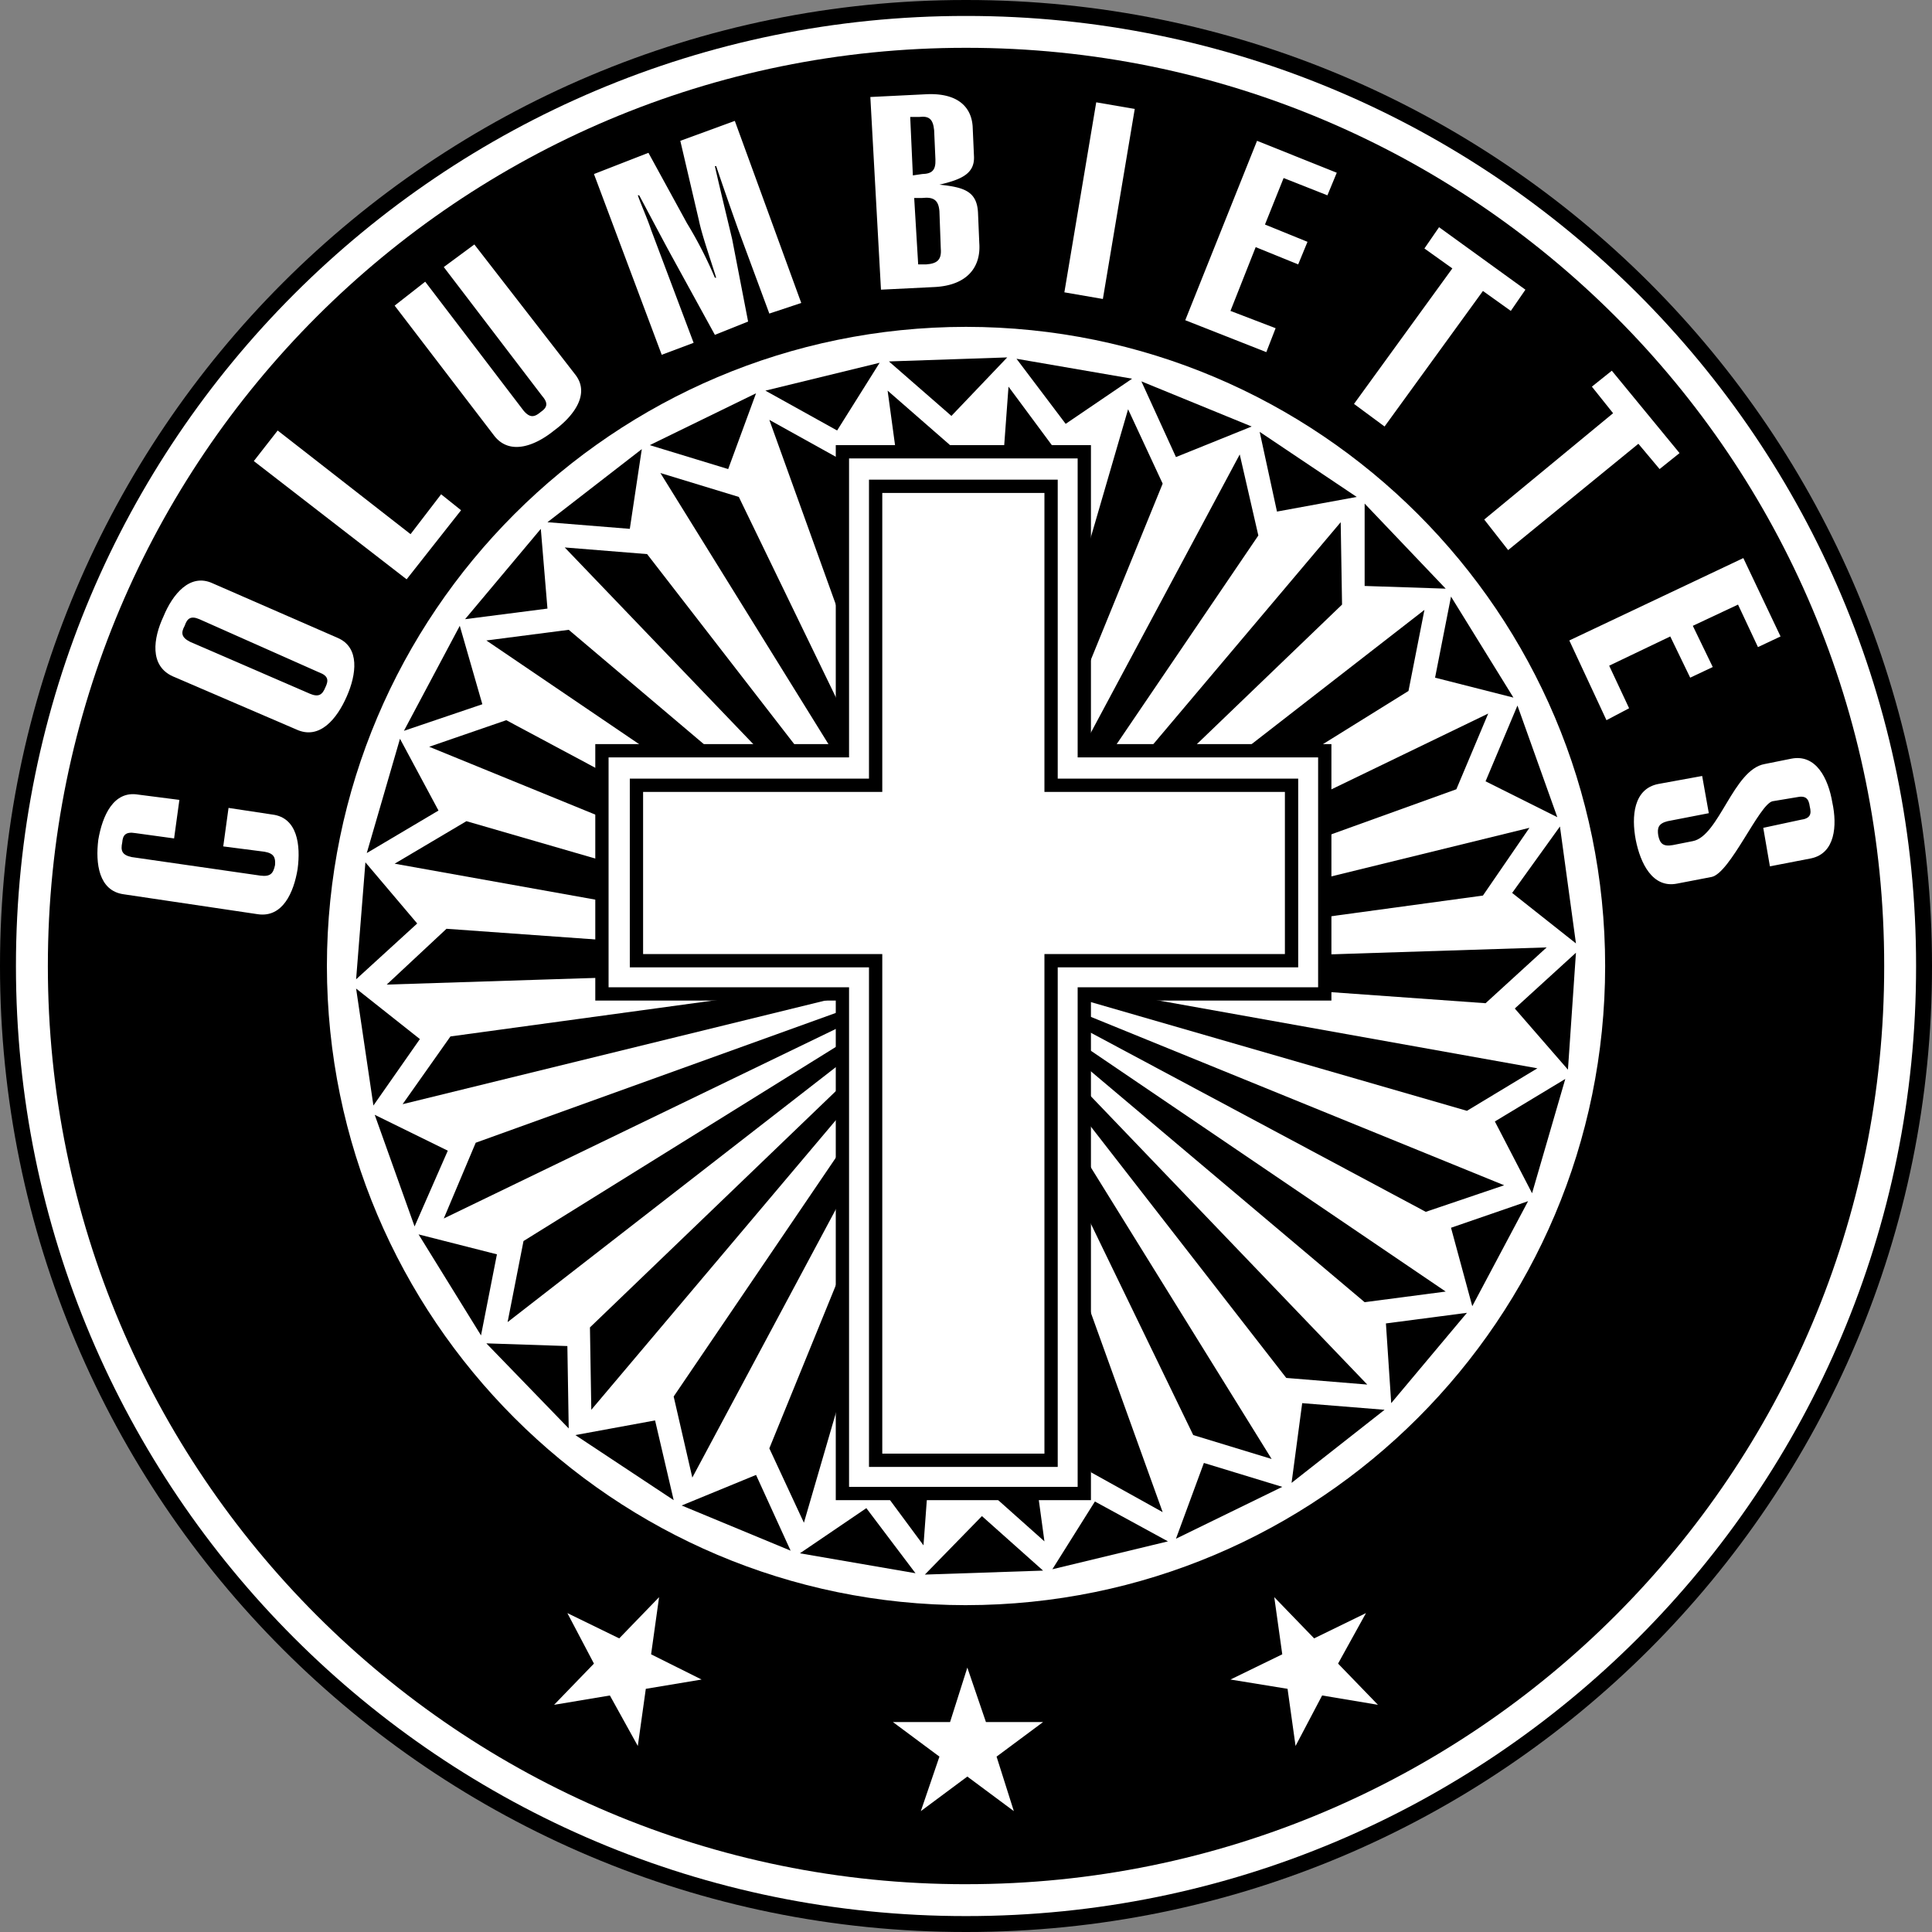 <svg xmlns="http://www.w3.org/2000/svg" width="145.398" height="145.398"><rect width="100%" height="100%" fill="#808080" stroke="none"/><path d="M72.7 145.398c40.179.028 72.741-32.535 72.698-72.699C145.441 32.535 112.878-.027 72.7 0 32.551-.027-.01 32.535 0 72.7c-.012 40.163 32.55 72.726 72.7 72.698"/><path fill="#fff" d="M72.7 144.2c39.515.023 71.538-32 71.5-71.5.038-39.5-31.985-71.524-71.5-71.5-39.485-.024-71.509 32-71.5 71.5-.009 39.5 32.015 71.523 71.5 71.5"/><path d="M72.7 141.8c38.187.02 69.136-30.929 69.1-69.1.036-38.173-30.913-69.122-69.1-69.102-38.16-.02-69.106 30.93-69.098 69.101-.008 38.172 30.937 69.121 69.097 69.102"/><path fill="#fff" d="M72.7 120.8c26.57-.015 48.097-21.546 48.1-48.1-.003-26.555-21.53-48.087-48.1-48.102-26.54.015-48.071 21.547-48.098 48.101.027 26.555 21.558 48.086 48.097 48.102M13.102 63.098l-2.903-.399c-.754-.125-.957.153-1 .7-.133.624-.015.945.7 1.101l9.703 1.398c.765.098.968-.18 1.097-.8.043-.551-.07-.875-.8-1l-3.098-.399.398-2.898 3.301.5c1.887.234 2.137 2.3 1.898 4.097-.289 1.774-1.128 3.68-3 3.403L9.301 67.3c-1.875-.262-2.125-2.332-1.903-4.102.305-1.8 1.141-3.71 3-3.398l3.102.398-.398 2.899M13 50.898c-1.766-.8-1.465-2.863-.7-4.5.684-1.668 1.993-3.289 3.7-2.5L25.398 48c1.715.723 1.415 2.785.704 4.398-.735 1.692-2.047 3.313-3.801 2.5l-9.301-4"/><path d="M23.3 52.2c.692.296.966.085 1.2-.5.238-.5.21-.845-.5-1.102l-9-4c-.645-.274-.914-.059-1.102.5-.289.523-.257.867.403 1.203l9 3.898"/><path fill="#fff" d="m30.602 43.598-11.5-8.899 1.796-2.3 10 7.8 2.301-3 1.5 1.2-4.097 5.199m5.098-25.2 7.6 9.801c1.13 1.453-.124 3.117-1.6 4.2-1.384 1.124-3.313 1.914-4.5.402L29.7 23l2.3-1.8 7.398 9.698c.48.567.82.512 1.301.102.457-.316.598-.629.102-1.2l-7.403-9.702 2.301-1.7M53.8 25.2 50.399 19c-.726-1.34-1.722-3.234-2.296-4.3H48c.29.816.742 1.804 1 2.6l3.2 8.5-2.4.9-5.1-13.602 4.1-1.598 2.9 5.3a31.318 31.318 0 0 1 2.1 4.098h.098c-.453-1.46-1.066-3.191-1.296-4.3l-1.403-6 4.102-1.5 5 13.703-2.403.797-2.296-6.2a278.042 278.042 0 0 1-1.704-4.898h-.097c.238 1.102 1.125 4.758 1.3 5.5l1.2 6.2-2.5 1M65.5 7.3l4.102-.202c2.355-.145 3.484.855 3.597 2.402l.102 2.3c.039 1.266-.934 1.708-2.602 2.098 1.867.192 2.82.504 2.903 2.102l.097 2.3c.13 1.766-.87 3.15-3.3 3.298L66.3 21.8l-.8-14.5"/><path d="m68.7 13.2.698-.102c.743-.02 1.032-.282 1-1.098l-.097-2.2c-.082-.855-.399-1.081-1.102-1H68.5l.2 4.4m.402 6.698h.597c.809-.058 1.18-.324 1.102-1.199l-.102-2.8c-.066-.868-.465-1.09-1.3-1H68.8l.3 5"/><path fill="#fff" d="M80.102 22 82.5 7.7l2.898.5L83 22.5l-2.898-.5m9.098 2.098 5.402-13.5 6 2.402-.704 1.7-3.296-1.302-1.403 3.5 3.2 1.301-.7 1.7-3.199-1.301-1.898 4.8L96 24.7l-.7 1.801-6.1-2.402m25.6-2.299-1.1 1.598-2.098-1.5-7.403 10.2-2.3-1.7L109.3 20.2l-2.102-1.5 1.102-1.601 6.5 4.703m11.598 12.296-1.5 1.203-1.597-1.903-9.801 8-1.8-2.3 9.698-8-1.597-2 1.5-1.2 5.097 6.2M118.102 48.2l13.097-6.2L134 47.898l-1.7.801-1.5-3.199-3.402 1.598 1.5 3.101L127.2 51l-1.5-3.102-4.597 2.2 1.5 3.203-1.704.898-2.796-6M125.5 61.8c-.695.177-.797.505-.7 1.098.126.57.345.836 1.098.7l1.5-.297c1.973-.38 3.047-5.38 5.403-5.801l2-.402c1.875-.375 2.793 1.496 3.097 3.3.375 1.739.215 3.817-1.597 4.2l-3.102.601-.5-2.898 2.801-.602c.742-.097.844-.426.7-1-.079-.59-.298-.855-1-.699l-1.802.3c-1 .216-3.199 5.434-4.597 5.7l-2.602.5c-1.828.355-2.746-1.516-3.097-3.3-.332-1.759-.168-3.837 1.699-4.2l3.3-.602.5 2.801-3.101.602m-58.3 67.797h4.3l1.3-4.098 1.4 4.098h4.3l-3.5 2.601 1.3 4.102-3.5-2.602-3.5 2.602 1.4-4.102-3.5-2.601m-24.5-8.2 3.902 1.903 3-3.102L49 124.5l3.8 1.898-4.198.7-.602 4.3-2.102-3.8-4.199.703 3-3.102-2-3.8m60.101-.001-3.902 1.903-3-3.102.602 4.301-3.898 1.898 4.296.7.602 4.3 2-3.8 4.2.703-3-3.102 2.1-3.8"/><path d="m35 46.598 5.7-6.797.5 6zm1.602 1.602 6.199-.802L72.699 72.7zM30.398 55l4.204-7.902L36.3 53zm1.902 1.2 5.802-2 34.597 18.5zm-4.698 8 2.5-8.602L33 61zm2.098.8 5.402-3.2 37.597 10.9zm-2.9 8.7.7-8.802 3.898 4.602zm2.302.398 4.5-4.2L72.699 72.7zm-1 9.102L26.8 74.397l4.8 3.801zm2.198-.102L33.899 78 72.7 72.7zm.9 9.202-3-8.402 5.5 2.7zm0 0"/><path d="m33.398 91.7 2.403-5.7 36.898-13.3zm2.802 8.8-4.7-7.602 5.898 1.5zm2-1 1.198-6.102L72.7 72.7zm4.6 8-6.198-6.402 6.097.203zm1.7-1.402-.102-6.2L72.7 72.7zm6.2 6.8L43.3 108l6-1.102zm0 0"/><path d="m52.102 111.2-1.403-6.102 22-32.399zm7.398 5.5-8.2-3.4 5.598-2.3zm1-2.102L57.898 109 72.7 72.7zm8.398 3.8-8.699-1.5 5-3.398zm0 0"/><path d="m69.5 116.3-3.7-5 6.9-38.6zm9 1.9-8.898.3 4.296-4.402zm.102-2.2L74 111.898 72.7 72.7zm9.296 0-8.699 2.098L82.4 113zm0 0"/><path d="m87.5 113.8-5.398-3-9.403-38.1zm9-1.902-8 3.903 2.102-5.703zm-.8-2.098-5.9-1.8-17.1-35.3zm8.5-3.702-7 5.5.8-6zm0 0"/><path d="m102.898 104.2-6.097-.5-24.102-31zm7.5-5.4-5.699 6.798-.398-6zm-1.598-1.6-6.1.8-30-25.3zm6.2-6.802-4.2 7.903-1.6-5.903zm0 0"/><path d="m113.2 89.2-5.9 2-34.6-18.5zm4.6-8-2.5 8.6-2.8-5.402zm-2.1-.802-5.302 3.2L72.7 72.699zm2.902-8.698L118 80.5l-4-4.602zm0 0"/><path d="m116.398 71.3-4.597 4.2-39.102-2.8zm1-9.1 1.204 8.8-4.801-3.8zm-2.296.1-3.5 5.098L72.699 72.7zm-.902-9.202 3 8.402-5.4-2.7zm-2.2.602-2.398 5.698L72.699 72.7zm-2.8-8.802 4.698 7.602L108 51zm0 0"/><path d="M107.2 45.898 106 52 72.7 72.7Zm-4.5-8 6.1 6.403-6.1-.203zm-1.802 1.402.102 6.2-28.3 27.2ZM94.8 32.5l7.302 4.898-6 1.102zm-1.5 1.7 1.4 6.1-22 32.4zm-7.402-5.5 8.301 3.398-5.699 2.3zm-1 2.1 2.602 5.598L72.7 72.7zM76.5 27l8.7 1.5-5 3.398zm-.602 2.098 3.704 5-6.903 38.601zm-9-1.898 8.903-.302-4.2 4.403zm0 0"/><path d="m66.8 29.398 4.7 4.102 1.2 39.2zm-9.198 0 8.597-2.097L63 32.398zm.296 2.2 5.403 3 9.398 38.101zm-9 1.902 8-3.902-2.097 5.703zm.802 2.098 5.902 1.8L72.699 72.7zM41.2 39.3l7.1-5.5-.902 6zm0 0"/><path d="m42.5 41.2 6.2.5 24 31zm0 0"/><path fill="#fff" d="M45.3 56.5v18.3h18.098v37.598h18.204V74.801h18.097V56.5H81.602V34H63.398v22.5H45.301"/><path fill="none" stroke="#000" d="M45.3 56.5v18.3h18.098v37.598h18.204V74.801h18.097V56.5H81.602V34H63.398v22.5zm0 0"/><path fill="#fff" d="M47.898 59.098h18v-22.5h13.204v22.5h18.097V72.3H79.102v37.597H65.898V72.301h-18V59.098"/><path fill="none" stroke="#000" d="M47.898 59.098h18v-22.5h13.204v22.5h18.097V72.3H79.102v37.597H65.898V72.301h-18zm0 0"/></svg>
